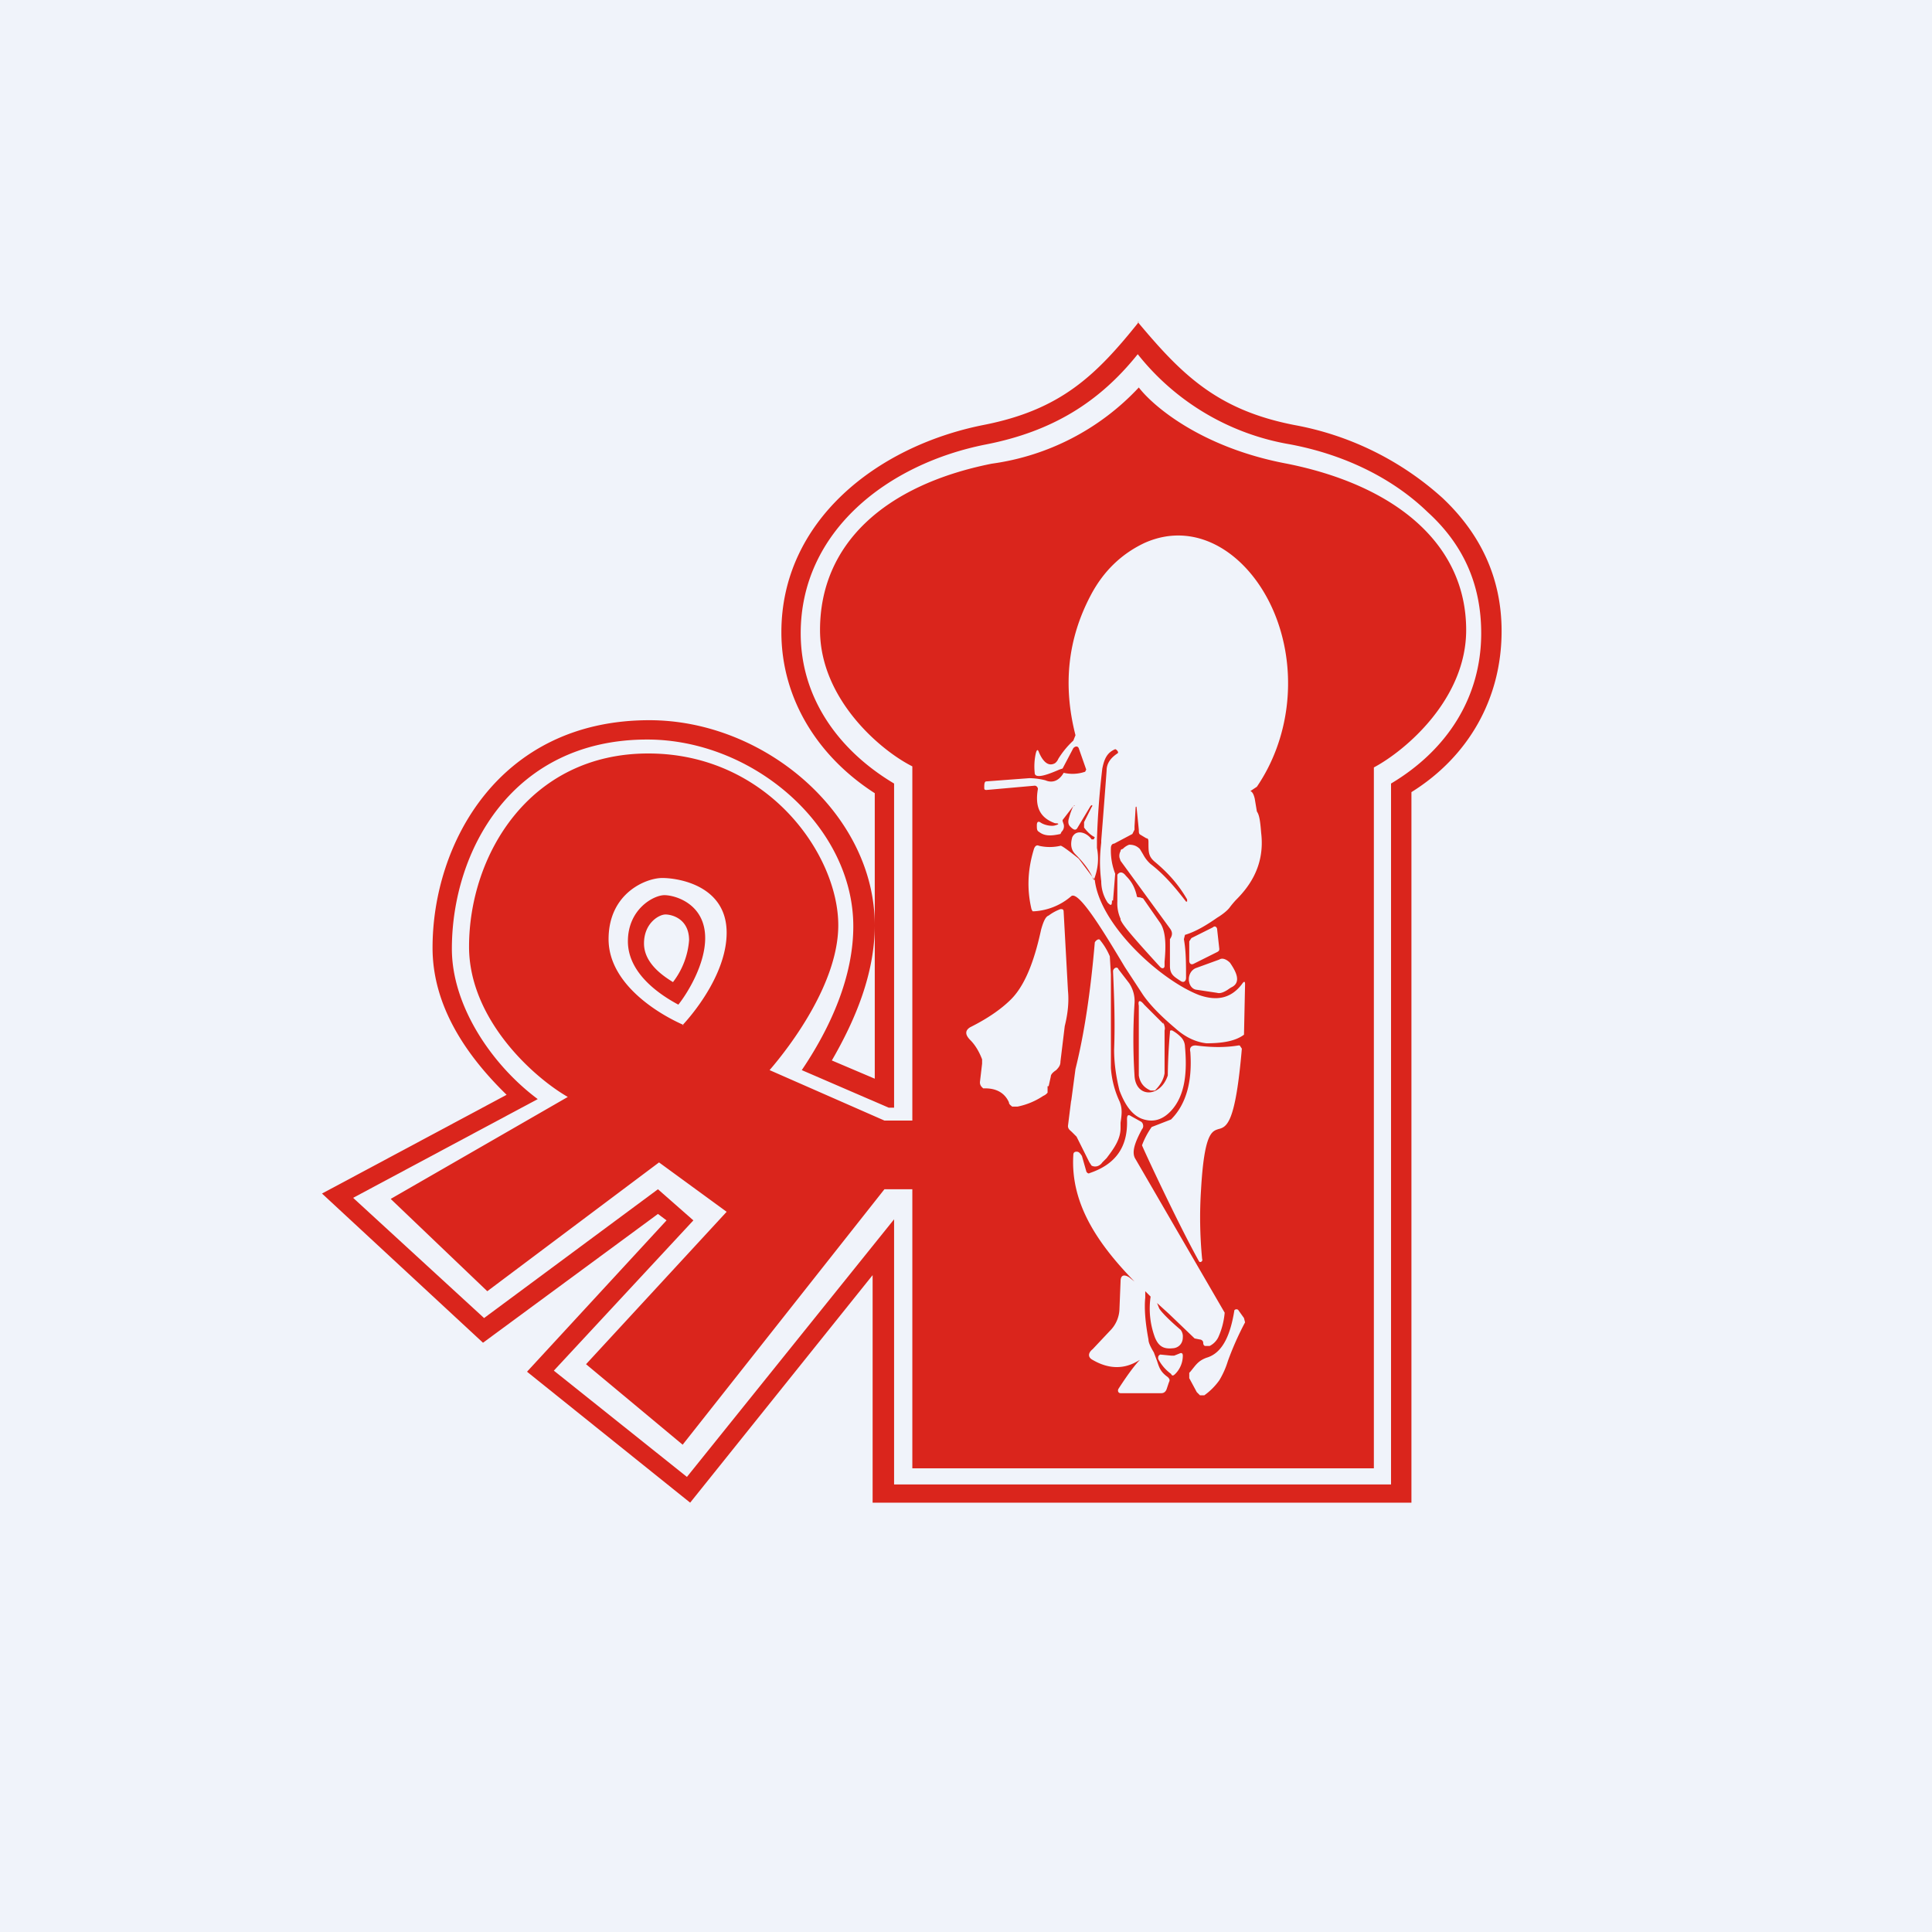 <!-- by TradingView --><svg width="18" height="18" viewBox="0 0 18 18" xmlns="http://www.w3.org/2000/svg"><path fill="#F0F3FA" d="M0 0h18v18H0z"/><path fill-rule="evenodd" d="M9.24 4.32a2.3 2.3 0 0 0 1.37-.71c.13.17.58.56 1.38.71 1 .2 1.67.74 1.67 1.55 0 .64-.56 1.12-.86 1.28v6.53H8.5v-2.6h-.26l-1.88 2.38-.9-.75 1.31-1.42-.63-.46-1.6 1.2-.9-.86 1.65-.95c-.33-.19-.92-.73-.92-1.4 0-.85.56-1.8 1.67-1.8 1.11 0 1.77.94 1.77 1.6 0 .54-.45 1.13-.64 1.35l1.07.47h.26v-3.3c-.3-.15-.86-.63-.86-1.27 0-.8.6-1.35 1.6-1.55ZM6.36 9.55c.13-.14.41-.5.41-.86 0-.44-.45-.51-.6-.51-.15 0-.5.14-.5.57 0 .42.47.7.7.8Zm4.81-.28c-.36-.14-.92-.65-.97-1.07l-.15-.2s-.16-.13-.17-.12a.44.44 0 0 1-.2 0c-.02-.01-.04 0-.05.04-.06.2-.06.38-.02.55l.01.02h.02a.58.58 0 0 0 .34-.14c.07-.06.32.36.5.66l.17.26c.07.1.17.2.3.31.1.09.2.13.29.14.15 0 .27-.02.35-.08l.01-.47c0-.03-.01-.03-.03 0-.1.13-.23.16-.4.1Zm-.73-.71a.35.35 0 0 1-.03-.16v-.25c.02-.03.05-.03.08.01.05.05.08.1.1.18 0 .02.01.02.03.02l.03.01.16.23c.06.09.05.25.04.36V9c0 .02-.02.03-.04.01-.33-.36-.35-.4-.37-.44v-.02Zm-.67 1.56.02-.09c0-.02.02-.04.05-.06.03-.03.04-.05.04-.08l.04-.33c.03-.12.04-.23.03-.33l-.04-.73c0-.03-.01-.03-.03-.03a.43.43 0 0 0-.11.06c-.03.01-.05.06-.07.13-.05.23-.13.5-.28.65-.08.08-.2.17-.38.26-.05.03-.05.07 0 .12.04.04.08.1.11.18v.04l-.02.17a.06.06 0 0 0 .02.05l.01.01h.02c.1 0 .18.04.22.13 0 .02.02.03.03.04h.05a.67.67 0 0 0 .24-.1.1.1 0 0 0 .04-.03v-.06Zm1.33-1.38.2-.1c.02-.02.04 0 .04.02l.02.18c0 .01 0 .02-.02.03l-.22.11c-.02.01-.04 0-.04-.03v-.18l.02-.03Zm-1.12 1.51-.03.24c0 .03.02.04.04.06l.04.04.12.24.02.03c.04.02.08 0 .1-.03l.04-.04c.06-.08.13-.17.13-.28v-.05c.01-.07.02-.13-.01-.2a.88.88 0 0 1-.08-.31v-.87l-.01-.17a.61.61 0 0 0-.09-.15c-.01-.02-.04 0-.05.02-.04.47-.1.86-.18 1.18l-.04.3Zm1.16-1.23.22-.08c.03-.02.07 0 .1.03.04.06.12.18.01.23a.57.57 0 0 0-.03.02c-.03.02-.07.04-.1.03l-.2-.03c-.08-.02-.09-.16 0-.2Zm-.26 1c-.07.21-.3.21-.31 0a5.3 5.3 0 0 1 0-.67.3.3 0 0 0-.05-.19l-.1-.13c-.01-.03-.05-.01-.05.02.01.23.02.47.01.73 0 .13.02.26.05.38.05.13.11.22.2.26.1.04.19.02.27-.06.15-.15.16-.39.14-.61a.13.13 0 0 0-.04-.09.35.35 0 0 0-.08-.06c-.02 0-.02 0-.02.02a5.18 5.18 0 0 0-.02.4Zm-.04-.5c0 .02.02.05.01.08V10c-.01.06-.04.11-.09.16h-.04c-.07-.03-.1-.08-.11-.14v-.65c-.01-.05.01-.06.05-.01l.18.18Zm.25.28c.02.28-.04.49-.18.63l-.18.07a.74.74 0 0 0-.09.17c0 .01.33.72.53 1.08.01.02.04 0 .03-.02a4 4 0 0 1-.01-.65c.03-.52.1-.54.16-.56.08-.02.16-.05.22-.75l-.02-.03h-.01c-.12.02-.25.02-.4 0-.04 0-.06.02-.05.06Zm.32 2.43a.7.7 0 0 1-.06.23.18.18 0 0 1-.08.08h-.04c-.01 0-.02-.01-.02-.03 0-.02-.02-.03-.03-.03l-.05-.01-.24-.23-.11-.1.02.05c.01.02.07.09.2.2a.1.1 0 0 1 .02.07c0 .05-.03.09-.08.1-.08.01-.14 0-.18-.1a.77.77 0 0 1-.04-.38l-.05-.05v.06c-.01.1 0 .23.03.39 0 .03.02.07.05.12l.03.08c.02.06.03.1.1.15.02.02.02.03.01.05l-.02.06c-.01.03-.03.04-.05.04h-.38c-.02 0-.03-.02-.02-.04.11-.17.17-.24.2-.27-.04.02-.2.14-.44 0-.04-.02-.05-.06 0-.1l.16-.17a.3.3 0 0 0 .09-.21l.01-.25c0-.06.03-.07.08-.04l.05.04c-.32-.33-.6-.71-.57-1.18 0-.02.01-.03.03-.03.02 0 .03.01.05.04l.04.14c0 .01.02.03.03.02.24-.08.36-.24.35-.5 0-.04.01-.05.04-.03l.09.05c.02.01.03.05.01.07-.07.13-.1.22-.06.28l.83 1.43Zm.03.45a2.83 2.83 0 0 1 .16-.36l-.01-.04-.05-.07c-.01-.02-.04-.01-.04 0-.04.25-.12.4-.26.44-.08.03-.1.07-.15.13l-.01.01v.05l.07.13.03.03h.04a.6.6 0 0 0 .14-.14.8.8 0 0 0 .08-.18Zm-.5-.05.05-.02c.02-.01.03 0 .03.02 0 .07-.03.13-.07.17-.02.02-.03.02-.04 0a.4.4 0 0 1-.12-.14c0-.02 0-.03.02-.04l.1.01h.04Zm-.57-4.24.02-.25a.6.6 0 0 1-.04-.24c0-.02.01-.04.03-.04l.17-.09.02-.04V7.7l.01-.17c0-.02.01-.02.01 0l.02.2c0 .03 0 .04.02.05l.05.03c.02 0 .02.02.02.04 0 .09 0 .13.06.18.12.1.22.21.3.35v.02h-.01c-.1-.13-.2-.25-.33-.35a.32.32 0 0 1-.07-.09l-.03-.05c-.03-.03-.06-.04-.1-.04a.16.16 0 0 0-.06.04s-.02 0-.02.02a.09.09 0 0 0-.01.06l.01.03.46.63c.03.04.02.07 0 .1V9c0 .08.04.1.1.14.03.02.05 0 .05-.03 0-.13 0-.25-.02-.36l.01-.04c.1-.03.2-.09.3-.16.05-.03.1-.07.12-.1a1 1 0 0 1 .05-.06c.1-.1.28-.3.24-.63-.01-.13-.02-.17-.04-.2l-.02-.12c-.01-.04-.02-.06-.04-.07l.06-.04c.3-.44.37-1.02.2-1.52-.2-.59-.72-.99-1.25-.75-.21.1-.38.26-.5.49-.21.4-.26.83-.14 1.3L10 6.9a.8.8 0 0 0-.14.17.1.1 0 0 1-.03.04c-.07.04-.12-.03-.15-.1-.01-.03-.02-.03-.03.01a.57.57 0 0 0-.01.18c0 .07.16 0 .23-.03l.03-.01.1-.19c.02-.02.04-.02.05 0l.07.2-.01.02a.36.36 0 0 1-.2.01c-.04.07-.1.1-.17.07a.63.63 0 0 0-.15-.02l-.4.03c-.02 0-.02.03-.02.06 0 .01 0 .02.02.02l.45-.04c.02 0 .03.02.03.03-.03.17.02.27.16.32.04 0 .04.01 0 .02-.03.01-.1 0-.14-.03-.02-.01-.03 0-.03.03s0 .05.02.06c.05.04.11.04.2.02l.01-.02a.07.07 0 0 0 .02-.07l-.01-.03v-.01l.1-.13c.02-.01.02 0 0 0a.62.62 0 0 0-.04.11c-.01.03-.01.06.01.08.02.02.05.05.07.01l.12-.2c.02-.02.02 0 .01.01l-.07.14v.05c.03.04.06.07.1.09l-.01.02h-.02c-.04-.06-.14-.1-.18-.02-.02.07-.01.12.03.16.08.08.14.16.17.24.04-.1.05-.2.03-.3v-.08a7.63 7.63 0 0 1 .05-.66c.02-.1.05-.15.12-.18.01 0 .04.03.02.04-.06.04-.1.09-.1.16a101.78 101.78 0 0 1-.05.65v.02c-.01.09-.02.2 0 .36 0 .07.02.14.06.2.03.03.04.03.04-.02Z" fill="#DA251C"/><path fill-rule="evenodd" d="M6.32 9.36c.08-.1.25-.37.25-.62 0-.32-.28-.4-.38-.4-.1 0-.34.13-.34.43 0 .31.32.51.47.59Zm-.05-.21a.73.73 0 0 0 .15-.39c0-.2-.16-.24-.22-.24s-.2.08-.2.27.19.31.27.36Z" fill="#DA251C"/><path fill-rule="evenodd" d="M10.61 3c-.4.5-.73.82-1.45.96-1 .2-1.88.9-1.88 1.93 0 .62.34 1.16.87 1.5v1.23c0-1.03-1.02-1.91-2.1-1.91-1.4 0-2.02 1.15-2.02 2.12 0 .54.31 1 .69 1.37L3 11.12l1.5 1.39 1.63-1.2.08.06-1.3 1.41L6.43 14l1.7-2.12V14h5.02V7.38c.53-.33.84-.87.84-1.5 0-.5-.2-.91-.55-1.24a2.81 2.81 0 0 0-1.38-.68c-.72-.14-1.05-.47-1.46-.96ZM8.15 8.62v1.43l-.4-.17c.22-.38.4-.81.4-1.26ZM10.6 3.3c-.36.45-.8.72-1.41.84-.92.18-1.73.81-1.73 1.76 0 .6.35 1.09.87 1.4v3.02h-.05l-.81-.35c.27-.4.48-.87.48-1.34 0-.93-.93-1.74-1.92-1.74-1.26 0-1.82 1.04-1.82 1.95 0 .53.37 1.08.8 1.4l-1.72.92 1.22 1.12 1.62-1.2.33.29-1.3 1.4 1.24.99 1.93-2.4v2.47h4.63V7.3c.52-.31.84-.8.84-1.4 0-.46-.17-.83-.5-1.13-.31-.3-.75-.53-1.28-.63a2.3 2.3 0 0 1-1.42-.84Z" fill="#DA251C"/></svg>